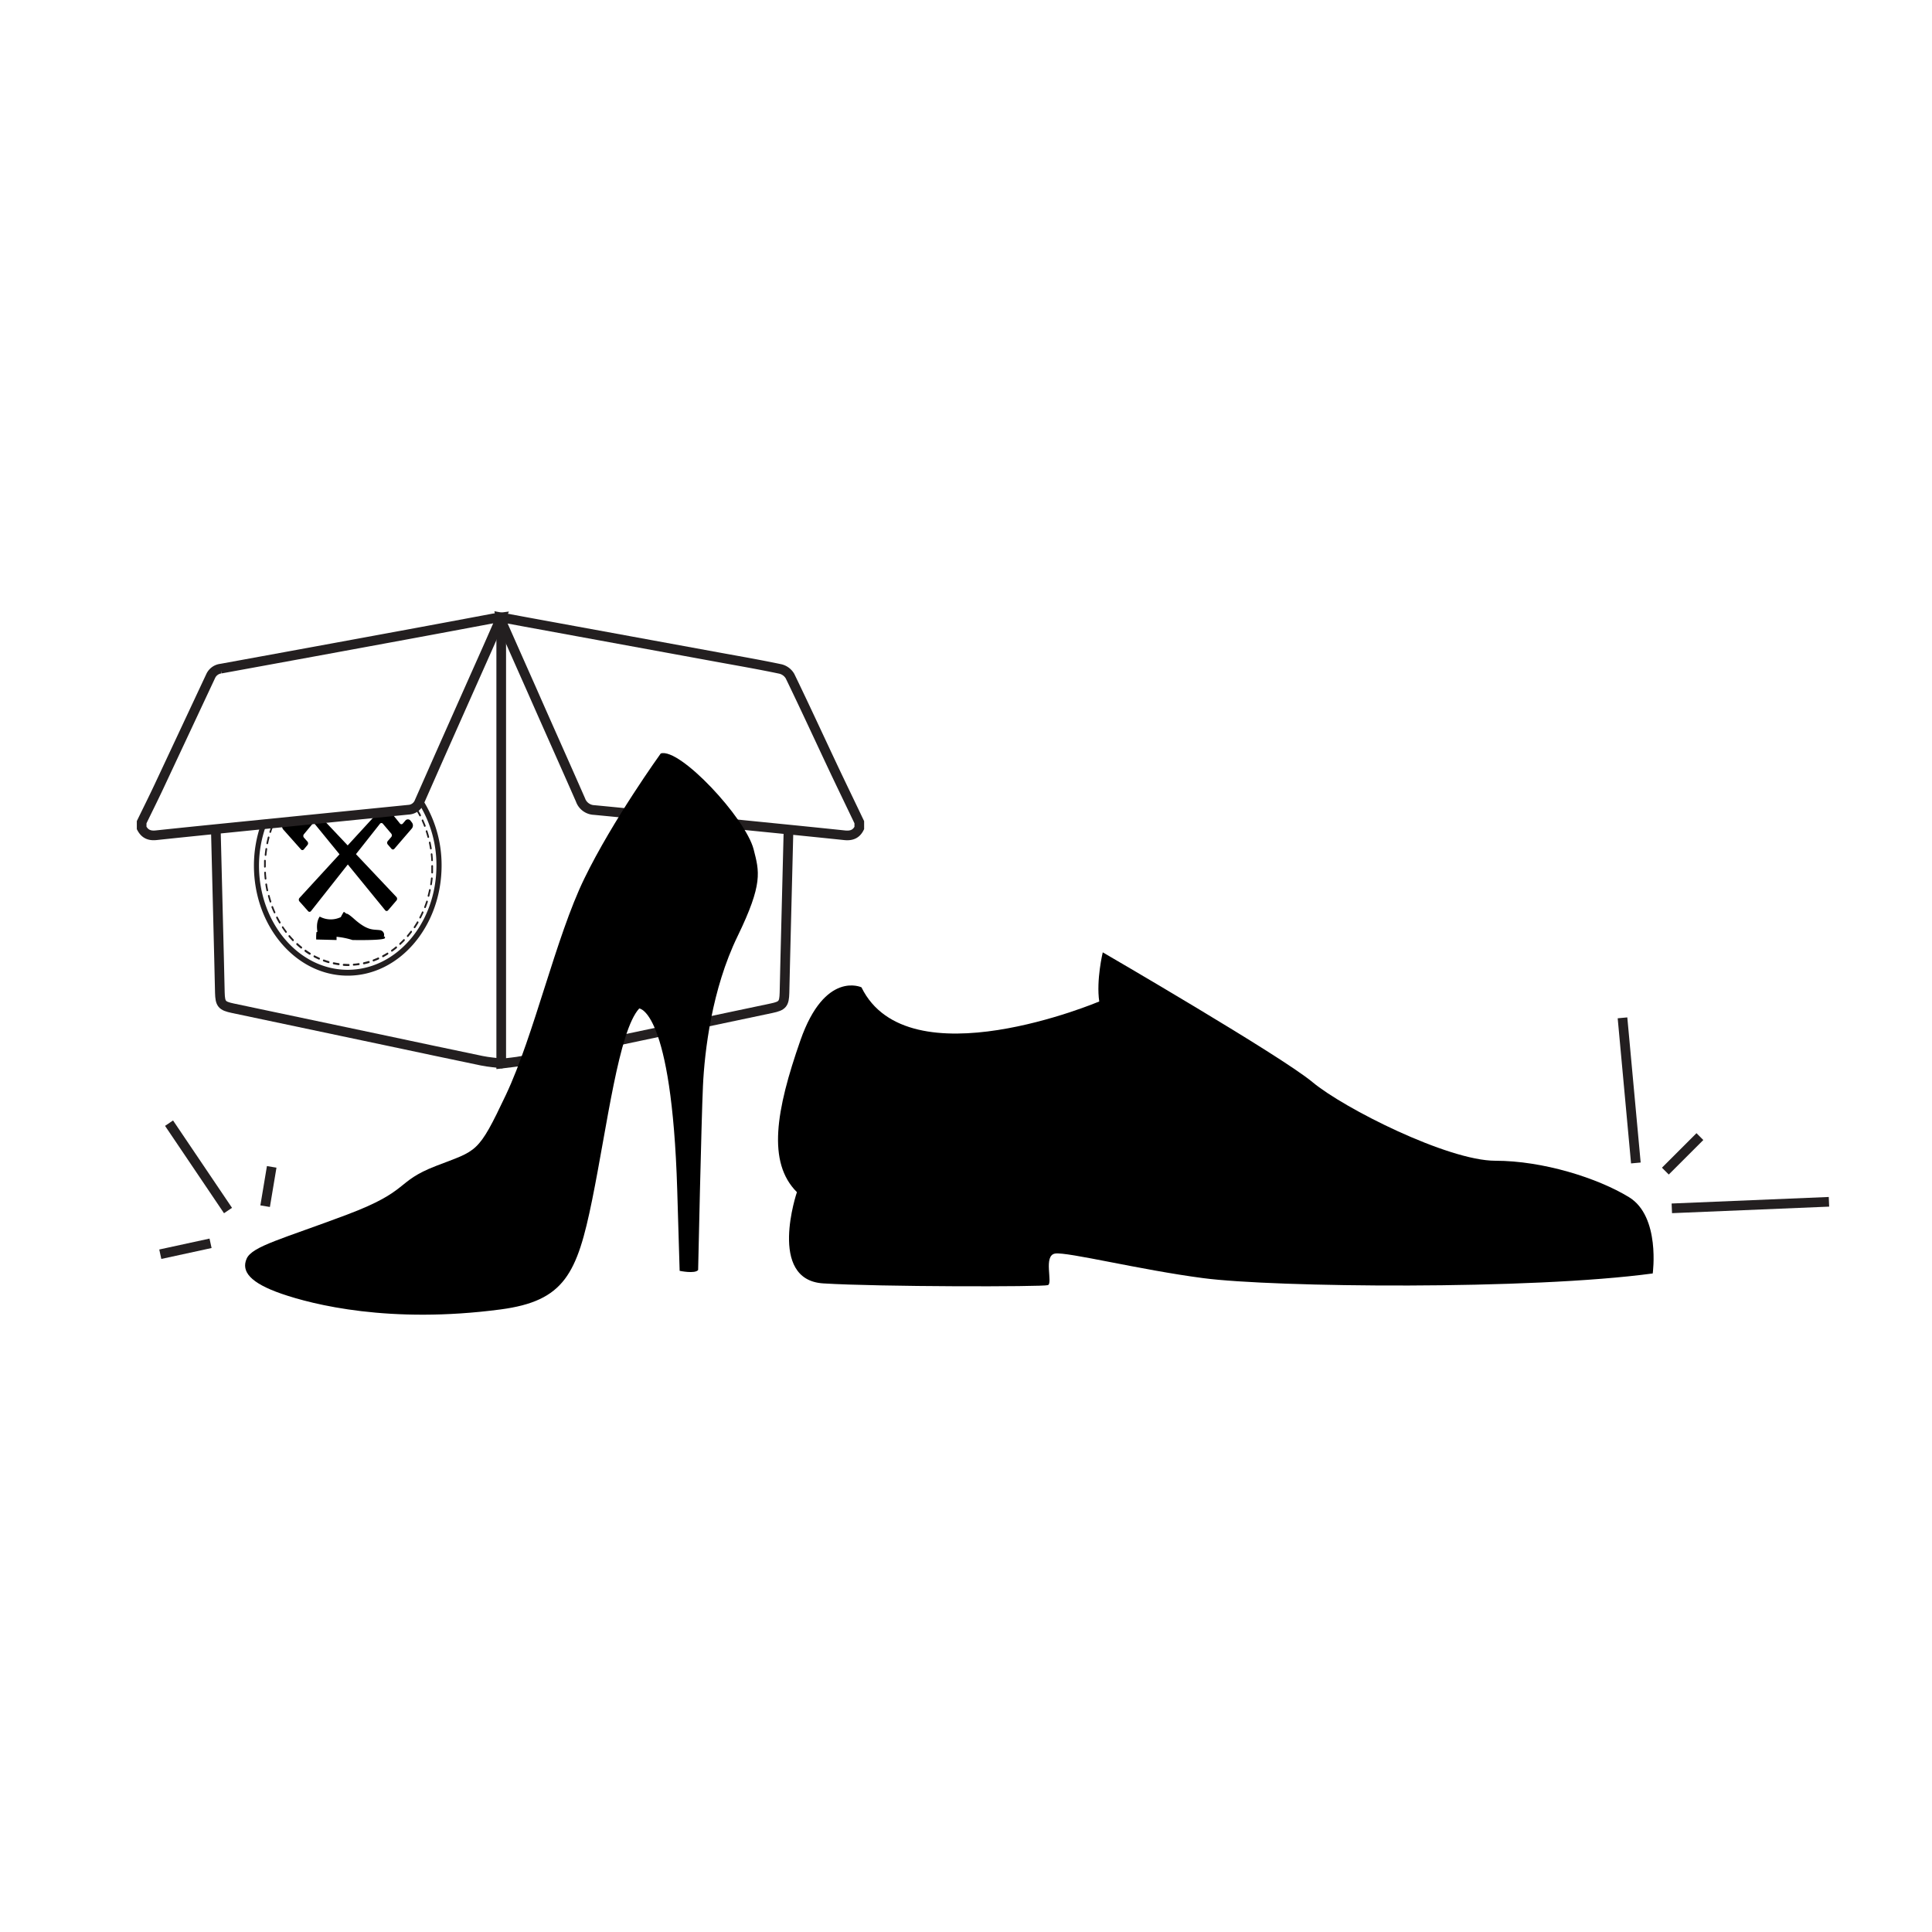 <svg id="Layer_1" data-name="Layer 1" xmlns="http://www.w3.org/2000/svg" viewBox="0 0 600 600"><defs><style>.cls-1{fill:#231f20;}.cls-2{fill:none;stroke:#231f20;stroke-miterlimit:10;stroke-width:3px;}</style></defs><title>2Artboard 9</title><path class="cls-1" d="M131,247.94a12.6,12.6,0,0,1-.87,1.71,36,36,0,0,1,5.41,19.14c0,17.86-12.36,32.39-27.56,32.39S80.43,286.66,80.43,268.8a36.65,36.65,0,0,1,2.3-12.7c-.46,0-.93.07-1.41.07l-.35,0a39,39,0,0,0-2.11,12.65C78.86,287.68,91.93,303,108,303s29.14-15.36,29.14-34.25A37.89,37.89,0,0,0,131,247.94Z"/><path class="cls-1" d="M108.28,300h0c-.52,0-1,0-1.56-.05a.29.29,0,0,1-.25-.33.28.28,0,0,1,.28-.29c.51,0,1,.05,1.53.05a.3.3,0,0,1,.28.31A.28.28,0,0,1,108.28,300Z"/><path class="cls-1" d="M109.85,299.9a.28.28,0,0,1-.26-.29.3.3,0,0,1,.25-.33c.51,0,1-.09,1.55-.17a.28.28,0,0,1,.29.27.3.3,0,0,1-.23.34c-.52.07-1.05.13-1.58.17Z"/><path class="cls-1" d="M105.15,299.74h0c-.52-.07-1-.17-1.57-.28a.31.31,0,0,1-.21-.36.27.27,0,0,1,.31-.25c.51.11,1,.2,1.54.27a.3.3,0,0,1,.23.34A.28.28,0,0,1,105.15,299.74Z"/><path class="cls-1" d="M113,299.46a.28.28,0,0,1-.26-.25.31.31,0,0,1,.21-.36c.51-.11,1-.24,1.52-.38a.26.26,0,0,1,.32.23.31.31,0,0,1-.19.37c-.51.15-1,.28-1.55.39Z"/><path class="cls-1" d="M102.07,299.09H102c-.51-.15-1-.31-1.53-.5a.32.32,0,0,1-.17-.39.26.26,0,0,1,.33-.2c.49.18,1,.34,1.5.49a.32.32,0,0,1,.19.37A.27.27,0,0,1,102.07,299.09Z"/><path class="cls-1" d="M116,298.58a.27.27,0,0,1-.25-.22.32.32,0,0,1,.17-.39c.49-.18,1-.38,1.47-.6a.25.25,0,0,1,.34.18.33.33,0,0,1-.15.4c-.5.22-1,.43-1.5.61Z"/><path class="cls-1" d="M99.07,298,99,298c-.49-.22-1-.46-1.47-.71a.33.33,0,0,1-.13-.41.25.25,0,0,1,.35-.15c.47.25,1,.48,1.44.7a.33.33,0,0,1,.15.4A.27.27,0,0,1,99.07,298Z"/><path class="cls-1" d="M118.94,297.27a.26.26,0,0,1-.24-.18.33.33,0,0,1,.13-.41c.47-.25.94-.52,1.39-.8a.24.24,0,0,1,.35.13.34.34,0,0,1-.11.42c-.47.29-.94.56-1.42.82Z"/><path class="cls-1" d="M96.2,296.48a.23.23,0,0,1-.12,0c-.47-.29-.93-.59-1.38-.92a.34.34,0,0,1-.09-.42A.24.24,0,0,1,95,295c.44.31.9.62,1.35.9a.34.34,0,0,1,.11.42A.26.26,0,0,1,96.2,296.48Z"/><path class="cls-1" d="M121.71,295.55a.26.26,0,0,1-.22-.15.34.34,0,0,1,.09-.42c.44-.31.88-.65,1.3-1a.24.24,0,0,1,.37.08.34.34,0,0,1-.07.43c-.43.35-.88.69-1.33,1A.23.23,0,0,1,121.71,295.55Z"/><path class="cls-1" d="M93.52,294.57a.24.24,0,0,1-.15-.05c-.44-.35-.87-.72-1.28-1.1a.35.35,0,0,1,0-.43.24.24,0,0,1,.37-.05c.4.37.82.74,1.25,1.08a.34.34,0,0,1,.07.43A.25.25,0,0,1,93.52,294.57Z"/><path class="cls-1" d="M124.29,293.46a.25.25,0,0,1-.21-.12.35.35,0,0,1,0-.43c.4-.37.8-.76,1.19-1.17a.24.24,0,0,1,.37,0,.35.35,0,0,1,0,.44c-.4.41-.81.81-1.22,1.19A.24.24,0,0,1,124.29,293.46Z"/><path class="cls-1" d="M91,292.3a.24.24,0,0,1-.17-.08c-.4-.41-.78-.84-1.16-1.28a.35.35,0,0,1,0-.44.24.24,0,0,1,.37,0c.36.43.74.85,1.13,1.25a.35.35,0,0,1,0,.44A.25.25,0,0,1,91,292.3Z"/><path class="cls-1" d="M126.63,291a.24.24,0,0,1-.19-.09.35.35,0,0,1,0-.44c.37-.43.72-.88,1.06-1.33a.24.24,0,0,1,.37,0,.35.35,0,0,1,0,.44c-.35.46-.71.92-1.09,1.36A.24.24,0,0,1,126.63,291Z"/><path class="cls-1" d="M88.82,289.7a.25.25,0,0,1-.2-.1c-.35-.46-.69-.95-1-1.43a.35.35,0,0,1,0-.43.24.24,0,0,1,.37.05c.32.47.65.94,1,1.4a.35.35,0,0,1,0,.44A.24.24,0,0,1,88.82,289.7Z"/><path class="cls-1" d="M128.72,288.25a.24.24,0,0,1-.16-.07.35.35,0,0,1,0-.43c.32-.48.63-1,.92-1.47a.24.24,0,0,1,.37-.08.34.34,0,0,1,.07.43c-.3.51-.61,1-.94,1.5A.25.25,0,0,1,128.72,288.25Z"/><path class="cls-1" d="M86.88,286.8a.25.25,0,0,1-.22-.13c-.3-.51-.59-1-.86-1.56a.34.34,0,0,1,.09-.42.24.24,0,0,1,.36.1c.27.51.55,1,.85,1.53a.34.34,0,0,1-.07.43A.24.24,0,0,1,86.88,286.8Z"/><path class="cls-1" d="M130.5,285.22a.23.23,0,0,1-.14,0,.34.34,0,0,1-.09-.42c.27-.52.53-1.06.76-1.59a.24.24,0,0,1,.35-.13.34.34,0,0,1,.11.42c-.24.55-.51,1.09-.78,1.62A.26.26,0,0,1,130.5,285.22Z"/><path class="cls-1" d="M85.26,283.65a.26.26,0,0,1-.23-.16c-.24-.54-.48-1.11-.7-1.67a.33.33,0,0,1,.13-.41.25.25,0,0,1,.35.15c.21.55.44,1.1.68,1.64a.34.34,0,0,1-.11.42A.23.23,0,0,1,85.26,283.65Z"/><path class="cls-1" d="M132,282l-.11,0a.33.33,0,0,1-.13-.41c.21-.56.41-1.13.6-1.69a.25.25,0,0,1,.34-.18.33.33,0,0,1,.15.4c-.19.58-.39,1.16-.61,1.72A.26.26,0,0,1,132,282Z"/><path class="cls-1" d="M84,280.3a.27.27,0,0,1-.25-.2c-.19-.58-.36-1.17-.52-1.76a.32.32,0,0,1,.17-.39.26.26,0,0,1,.33.2c.15.57.32,1.16.51,1.72a.33.33,0,0,1-.15.4Z"/><path class="cls-1" d="M133.08,278.5H133a.32.32,0,0,1-.17-.39c.15-.58.29-1.17.42-1.76a.26.26,0,0,1,.32-.23.31.31,0,0,1,.19.37c-.13.6-.27,1.21-.42,1.79A.27.27,0,0,1,133.08,278.5Z"/><path class="cls-1" d="M83,276.78a.27.27,0,0,1-.25-.23c-.13-.6-.24-1.21-.33-1.82a.31.31,0,0,1,.21-.36.27.27,0,0,1,.31.25c.09.6.2,1.2.33,1.78a.32.32,0,0,1-.19.37Z"/><path class="cls-1" d="M133.82,274.92h0a.31.31,0,0,1-.21-.36c.09-.59.17-1.2.23-1.8a.28.28,0,0,1,.29-.27.3.3,0,0,1,.23.34c-.06.62-.14,1.24-.24,1.84A.28.28,0,0,1,133.82,274.92Z"/><path class="cls-1" d="M82.46,273.16a.28.28,0,0,1-.26-.27c-.06-.61-.11-1.23-.14-1.85a.3.3,0,0,1,.25-.33.28.28,0,0,1,.28.29c0,.61.08,1.22.14,1.82a.3.3,0,0,1-.23.34Z"/><path class="cls-1" d="M134.2,271.26h0a.29.29,0,0,1-.25-.33c0-.61,0-1.22,0-1.82V269a.27.27,0,1,1,.53,0v.12c0,.62,0,1.24,0,1.86A.29.29,0,0,1,134.2,271.26Z"/><path class="cls-1" d="M82.27,269.45a.26.26,0,0,1-.26-.28v-.06c0-.59,0-1.2,0-1.8a.28.28,0,0,1,.28-.29.29.29,0,0,1,.25.33c0,.59,0,1.18,0,1.76C82.53,269.28,82.41,269.45,82.27,269.45Z"/><path class="cls-1" d="M134.19,267.45a.28.28,0,0,1-.26-.29c0-.61-.08-1.22-.14-1.82A.3.3,0,0,1,134,265a.28.28,0,0,1,.29.27c.06.61.11,1.23.15,1.85a.3.3,0,0,1-.25.33Z"/><path class="cls-1" d="M82.45,265.8h0a.3.3,0,0,1-.23-.34c.06-.62.14-1.24.23-1.84a.27.27,0,0,1,.31-.25.31.31,0,0,1,.21.36c-.09.59-.17,1.2-.23,1.8A.28.28,0,0,1,82.45,265.8Z"/><path class="cls-1" d="M133.8,263.79a.28.28,0,0,1-.26-.25c-.09-.6-.21-1.2-.33-1.78a.32.32,0,0,1,.19-.37.26.26,0,0,1,.32.22c.13.6.24,1.21.34,1.82a.31.31,0,0,1-.21.36Z"/><path class="cls-1" d="M83,262.17h-.06a.31.31,0,0,1-.19-.37c.12-.6.27-1.21.42-1.8a.26.26,0,0,1,.33-.2.32.32,0,0,1,.17.39c-.15.58-.29,1.17-.41,1.76A.27.27,0,0,1,83,262.17Z"/><path class="cls-1" d="M133,260.22a.27.27,0,0,1-.25-.22c-.15-.57-.33-1.15-.51-1.72a.33.33,0,0,1,.15-.4.25.25,0,0,1,.34.18c.19.58.37,1.17.52,1.76a.32.32,0,0,1-.17.39Z"/><path class="cls-1" d="M83.93,258.65l-.09,0a.33.33,0,0,1-.15-.4c.19-.58.39-1.16.61-1.72a.25.25,0,0,1,.35-.16.33.33,0,0,1,.13.41c-.21.56-.41,1.12-.59,1.69A.27.27,0,0,1,83.93,258.65Z"/><path class="cls-1" d="M131.92,256.78a.26.26,0,0,1-.24-.18c-.21-.55-.44-1.1-.68-1.64a.34.34,0,0,1,.11-.42.24.24,0,0,1,.35.13c.25.55.48,1.11.7,1.67a.33.33,0,0,1-.13.41Z"/><path class="cls-1" d="M130.45,253.53a.26.26,0,0,1-.22-.15c-.27-.52-.55-1-.85-1.53a.34.34,0,0,1,.07-.43.24.24,0,0,1,.37.08c.3.5.59,1,.87,1.56a.34.34,0,0,1-.09.42A.23.23,0,0,1,130.45,253.53Z"/><path d="M127.49,254.88a1,1,0,0,0-1.63,0l-.75.87a.57.57,0,0,1-.9,0c-.72-.9-2.13-2.66-3-3.65a15,15,0,0,1-3.8.45l-1.36.2a.81.81,0,0,1,0,1L93,278.87a.83.83,0,0,0,0,1.08l2.67,3a.57.57,0,0,0,.91,0L118,255.83a.57.57,0,0,1,.91,0l2.6,3.06a.84.84,0,0,1,0,1.05l-1.09,1.26a.84.84,0,0,0,0,1.06l1.16,1.34a.57.57,0,0,0,.89,0l5.44-6.32a1.49,1.49,0,0,0,0-1.86Z"/><path d="M123.12,278.58,99.78,253.87s0,0,0-.05l-.6.08c-.48.09-1,.1-1.43.15l-1.5.27q-1.85.31-3.7.57L91.64,256a.57.57,0,0,1-.9,0l-.76-.86h0c-.56.06-1.13.09-1.69.13l-.36.44a1.49,1.49,0,0,0,0,1.86l5.53,6.22a.57.57,0,0,0,.89,0l1.14-1.36a.84.84,0,0,0,0-1.06l-1.11-1.24a.84.84,0,0,1,0-1.05L96.93,256a.57.57,0,0,1,.91,0l21.78,26.69a.57.57,0,0,0,.91,0l2.63-3.07A.83.83,0,0,0,123.12,278.58Z"/><path d="M119.2,290.86a1.48,1.48,0,0,0-1.31-2c-1.89-.28-3.62.36-7.95-3.51,0,0-2-1.83-2.37-1.58h0c-.32-.28-.69-.59-.82-.56a14.83,14.83,0,0,0-.9,1.6,7.19,7.19,0,0,1-6.55-.15s-1.27,1.49-.72,4.69l-.31.16a15.18,15.18,0,0,0-.07,2.26l6.32.16v-1a23.69,23.69,0,0,1,4.95,1s9.46.2,10.08-.57v-.48Z"/><path class="cls-2" d="M126.68,197q-29,5.35-58.06,10.65a4,4,0,0,0-3.18,2.29q-8,17.08-16,34.16c-1.77,3.77-3.63,7.5-5.45,11.24v1.79c1,1.9,2.44,2.49,4.55,2.26,10.67-1.14,21.36-2.19,32-3.27q23.14-2.33,46.29-4.65a3.82,3.82,0,0,0,3.41-2.45q3.09-7,6.21-14.07,7.4-16.66,14.82-33.32c1.42-3.19,2.81-6.39,4.34-9.88-1.15.15-2,.22-2.77.37C144.15,193.75,135.42,195.39,126.68,197Z"/><path class="cls-2" d="M259,238.92c-4.55-9.65-9-19.33-13.65-28.93a4.75,4.75,0,0,0-2.94-2.22c-6.3-1.33-12.64-2.43-19-3.59L162.94,193.1l-7.54-1.4a9.7,9.7,0,0,0,.33,1.31q4.7,10.62,9.42,21.24c5,11.38,10.12,22.76,15.12,34.16a4.68,4.68,0,0,0,4.27,3.15c12,1.14,24.09,2.41,36.13,3.63,13.88,1.4,27.77,2.76,41.64,4.21,2.11.22,3.61-.35,4.55-2.26v-1.79C264.25,249.87,261.6,244.41,259,238.92Z"/><path class="cls-2" d="M156.25,330.31c-2.19-.29-4.44-.44-6.63-.89-10-2.06-19.95-4.21-29.92-6.31q-23.71-5-47.42-10c-3.4-.72-3.9-1.34-4-4.8s-.16-7.16-.25-10.74q-.51-19.95-1-39.89"/><path class="cls-2" d="M155.66,193.13l0,137.18c2.19-.29,4.44-.44,6.63-.89,10-2.06,19.95-4.21,29.92-6.31q23.71-5,47.42-10c3.4-.72,3.9-1.34,4-4.8s.16-7.16.25-10.74q.51-19.95,1-39.89"/><path d="M205.2,234s-14.86,20.6-23.73,38.84S165.87,321.5,157.12,340s-8.87,17.11-21.73,22.1-7.74,7.62-27.6,15.11S78.27,387,76.58,390.93s1.12,7.49,10.86,10.86,33.6,9.41,68,4.87c19.86-2.62,23.79-11.05,28.47-34.09s8.24-52.45,14.61-59.38c0,0,10.11.38,11.8,56.38l.75,25.1s4.74,1,5.74-.25c0,0,1-46.45,1.5-57.19s2.75-30,10.74-46.45,6.76-20.09,5-27C231.55,254.07,211.07,232.09,205.2,234Z"/><path d="M247.49,370.23s-9.26,27.25,8.18,28.34,68.13,1.09,69.76.54-1.54-9.26,2.28-9.81,26.32,5.06,45.91,7.63c22.13,2.91,101.7,3.7,139.65-1.45,0,0,2.44-17.7-7.37-23.69s-26.79-11.31-41.51-11.31-47-16.25-56.79-24.42-65.13-40.3-65.13-40.3-2.07,8.61-1.09,15.26c0,0-59.38,25.11-73.85-4.4,0,0-11.32-5.35-18.95,16.45S238.23,361,247.49,370.23Z"/><line class="cls-2" x1="508.03" y1="361.17" x2="503.88" y2="316.1"/><line class="cls-2" x1="519.2" y1="375.26" x2="568" y2="373.23"/><line class="cls-2" x1="517.19" y1="363.7" x2="527.92" y2="352.98"/><line class="cls-2" x1="70.81" y1="375.94" x2="52.5" y2="348.81"/><line class="cls-2" x1="82.34" y1="374.59" x2="84.38" y2="362.38"/><line class="cls-2" x1="65.39" y1="386.12" x2="49.78" y2="389.51"/></svg>